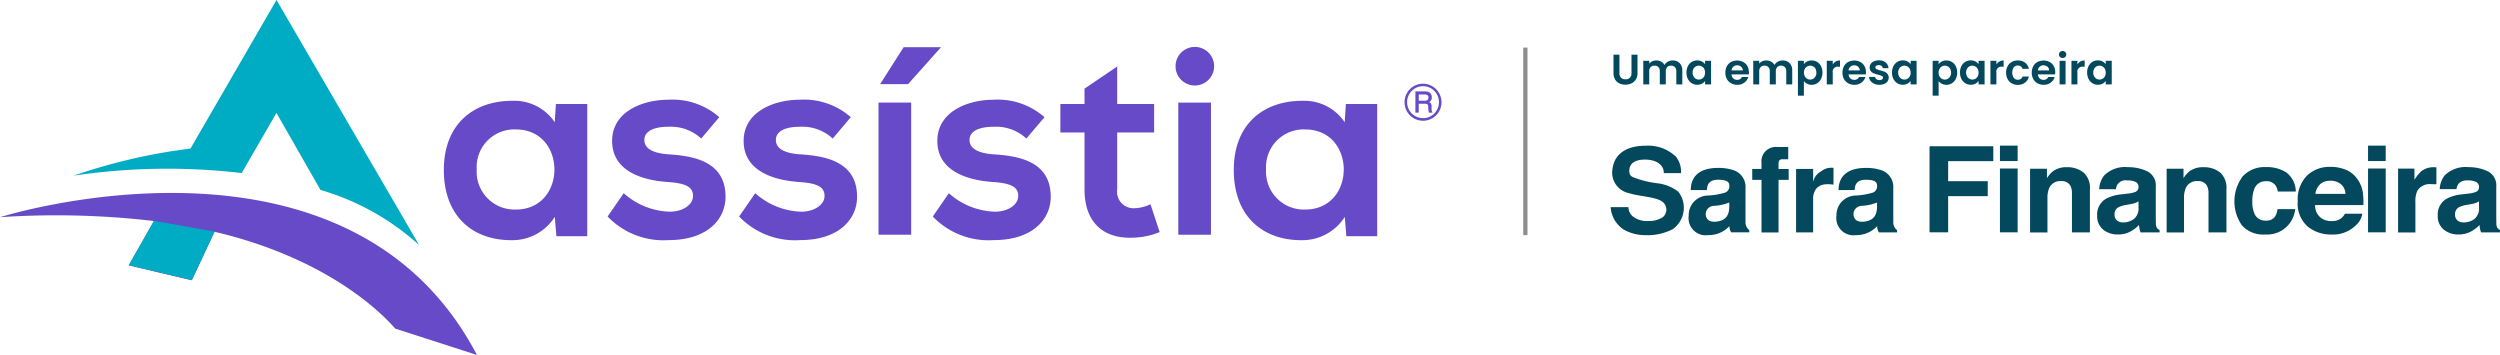 <svg xmlns="http://www.w3.org/2000/svg" width="235" height="33.365" viewBox="0 0 235 33.365">
  <g id="Grupo_8" data-name="Grupo 8" transform="translate(-46.881 -2043)">
    <g id="Grupo_7" data-name="Grupo 7" transform="translate(198.28 2056.689)">
      <g id="Grupo_6" data-name="Grupo 6" transform="translate(0 0)">
        <path id="Caminho_24" data-name="Caminho 24" d="M52.134,27.578c.023-.649-.539-1.244-1.72-1.266-.836-.011-1.455.263-1.514.926-.046.551.149.66.528.8a9.269,9.269,0,0,0,2.1.5,3.979,3.979,0,0,1,1.973.794,2.463,2.463,0,0,1-.528,3.522,5.189,5.189,0,0,1-2.615.561,4.065,4.065,0,0,1-2.051-.561,2.755,2.755,0,0,1-1.169-2.07h1.674a1.169,1.169,0,0,0,.356.825,2.135,2.135,0,0,0,1.569.474,2.283,2.283,0,0,0,1.329-.375.927.927,0,0,0,.034-1.353c-.55-.551-2.2-.551-3.279-.9a1.955,1.955,0,0,1-1.514-2.224c.137-1.276,1.1-2.223,3.14-2.223a3.774,3.774,0,0,1,2.82,1.024,2.2,2.2,0,0,1,.482,1.553H52.134Z" transform="translate(-47.137 -25)" fill="#04485e"/>
        <path id="Caminho_25" data-name="Caminho 25" d="M65,35.012a.939.939,0,0,1-.171-.594,2.659,2.659,0,0,1-1.994.849A1.616,1.616,0,0,1,61,33.428a1.832,1.832,0,0,1,1.8-1.882,6.68,6.68,0,0,0,1.617-.274.633.633,0,0,0,.4-.671c0-.375-.32-.54-1.055-.54-.918,0-1.032.54-1.055.969H61.191c.023-1.9,1.719-2.081,2.567-2.081a4.4,4.4,0,0,1,1.468.22,1.649,1.649,0,0,1,1.112,1.673V34.1a.927.927,0,0,0,.354.7v.208H65ZM64.813,32.2a4.486,4.486,0,0,1-1.491.318.779.779,0,0,0-.7.969c.091.351.379.605,1.066.5.952-.143,1.124-.781,1.124-1.443Z" transform="translate(-53.659 -26.855)" fill="#04485e"/>
        <path id="Caminho_26" data-name="Caminho 26" d="M72.282,27.313h.872v-.574a1.353,1.353,0,0,1,1.514-1.487h1V26.4H75.1c-.217,0-.343.132-.343.408v.509h.952v1.024h-.952v4.939H73.157V28.337h-.872V27.313Z" transform="translate(-58.973 -25.12)" fill="#04485e"/>
        <path id="Caminho_27" data-name="Caminho 27" d="M80.073,29.054h1.605V30.21H81.7a1.4,1.4,0,0,1,.744-.936,1.5,1.5,0,0,1,1.146-.321v1.575c-.687-.077-1.72-.165-1.914,1.134V35.02H80.073Z" transform="translate(-62.64 -26.863)" fill="#04485e"/>
        <path id="Caminho_28" data-name="Caminho 28" d="M91.242,35.011a.939.939,0,0,1-.171-.594,2.659,2.659,0,0,1-1.994.849,1.616,1.616,0,0,1-1.834-1.838,1.832,1.832,0,0,1,1.8-1.882,6.681,6.681,0,0,0,1.617-.274.633.633,0,0,0,.4-.671c0-.375-.32-.54-1.055-.54-.918,0-1.032.54-1.055.969H87.438c.023-1.9,1.72-2.081,2.567-2.081a4.4,4.4,0,0,1,1.468.22,1.649,1.649,0,0,1,1.112,1.673V34.1a.93.93,0,0,0,.356.7v.208h-1.7ZM91.06,32.2a4.509,4.509,0,0,1-1.491.318.779.779,0,0,0-.7.969c.091.351.379.605,1.066.5.95-.143,1.124-.781,1.124-1.443Z" transform="translate(-66.015 -26.854)" fill="#04485e"/>
      </g>
      <g id="Grupo_5" data-name="Grupo 5" transform="translate(29.977 0)">
        <path id="Caminho_29" data-name="Caminho 29" d="M22.476,47.325h5.995v1.4H24.226v1.884h3.722v1.406H24.226v3.4h-1.75Z" transform="translate(-22.476 -47.266)" fill="#04485e"/>
        <path id="Caminho_30" data-name="Caminho 30" d="M36.643,48.663H34.98v-1.45h1.663Zm-1.663.7h1.663v6H34.98Z" transform="translate(-28.362 -47.213)" fill="#04485e"/>
        <path id="Caminho_31" data-name="Caminho 31" d="M45.343,51.518a1.939,1.939,0,0,1,.612,1.614v4.033H44.268V53.524a1.633,1.633,0,0,0-.13-.721.916.916,0,0,0-.9-.461,1.115,1.115,0,0,0-1.117.676,2.306,2.306,0,0,0-.155.91v3.239H40.331v-5.99h1.587v.886a2.582,2.582,0,0,1,.589-.665,2.091,2.091,0,0,1,1.265-.364,2.435,2.435,0,0,1,1.569.487" transform="translate(-30.881 -49.006)" fill="#04485e"/>
        <path id="Caminho_32" data-name="Caminho 32" d="M55.131,53.519a2.609,2.609,0,0,0,.651-.138.473.473,0,0,0,.349-.447.519.519,0,0,0-.27-.509,1.744,1.744,0,0,0-.792-.142.89.89,0,0,0-1.06.82H52.438A2.194,2.194,0,0,1,52.9,51.82a2.76,2.76,0,0,1,2.227-.785,4.135,4.135,0,0,1,1.827.388,1.475,1.475,0,0,1,.8,1.469V55.64c0,.191,0,.421.013.693a.789.789,0,0,0,.1.419.585.585,0,0,0,.244.184v.228H56.325a1.436,1.436,0,0,1-.1-.334c-.021-.105-.034-.224-.048-.36a3.272,3.272,0,0,1-.779.6,2.419,2.419,0,0,1-1.2.292,2.124,2.124,0,0,1-1.4-.465,1.635,1.635,0,0,1-.553-1.322,1.7,1.7,0,0,1,.891-1.605,4.08,4.08,0,0,1,1.439-.386l.557-.066Zm1,.73a1.808,1.808,0,0,1-.315.154,2.643,2.643,0,0,1-.438.107l-.37.068a2.425,2.425,0,0,0-.747.215.717.717,0,0,0-.381.671.7.7,0,0,0,.235.587.918.918,0,0,0,.571.179,1.73,1.73,0,0,0,.98-.3,1.263,1.263,0,0,0,.466-1.092V54.25Z" transform="translate(-36.487 -49.01)" fill="#04485e"/>
        <path id="Caminho_33" data-name="Caminho 33" d="M69.6,51.517a1.956,1.956,0,0,1,.607,1.614v4.033H68.52V53.524a1.6,1.6,0,0,0-.128-.721.921.921,0,0,0-.9-.461,1.119,1.119,0,0,0-1.119.676,2.306,2.306,0,0,0-.155.91v3.239H64.585v-5.99h1.587v.886a2.582,2.582,0,0,1,.589-.665,2.093,2.093,0,0,1,1.267-.364,2.446,2.446,0,0,1,1.571.487" transform="translate(-42.297 -49.006)" fill="#04485e"/>
        <path id="Caminho_34" data-name="Caminho 34" d="M80.7,53.336a1.422,1.422,0,0,0-.237-.612,1.006,1.006,0,0,0-.859-.366,1.131,1.131,0,0,0-1.137.794,3.111,3.111,0,0,0-.162,1.1,2.751,2.751,0,0,0,.162,1.055,1.085,1.085,0,0,0,1.1.754.988.988,0,0,0,.813-.3,1.484,1.484,0,0,0,.292-.776h1.663a2.649,2.649,0,0,1-2.8,2.382,2.7,2.7,0,0,1-2.206-.855,3.942,3.942,0,0,1,.08-4.619,2.791,2.791,0,0,1,2.172-.86,3.371,3.371,0,0,1,1.927.507,2.314,2.314,0,0,1,.886,1.792H80.706Z" transform="translate(-47.963 -49.014)" fill="#04485e"/>
        <path id="Caminho_35" data-name="Caminho 35" d="M92.413,51.257a2.5,2.5,0,0,1,1.073.886,2.858,2.858,0,0,1,.5,1.237,7.3,7.3,0,0,1,.052,1.189H89.5a1.451,1.451,0,0,0,.653,1.279,1.7,1.7,0,0,0,.9.228,1.435,1.435,0,0,0,.909-.274,1.383,1.383,0,0,0,.336-.418h1.64a1.9,1.9,0,0,1-.6,1.082A3.08,3.08,0,0,1,91,57.337a3.459,3.459,0,0,1-2.185-.737,2.869,2.869,0,0,1-.948-2.4,3.172,3.172,0,0,1,.856-2.388,3.05,3.05,0,0,1,2.222-.834,3.71,3.71,0,0,1,1.461.279m-2.444,1.36a1.512,1.512,0,0,0-.435.9h2.825a1.229,1.229,0,0,0-.436-.919,1.51,1.51,0,0,0-.973-.316,1.361,1.361,0,0,0-.98.333Z" transform="translate(-53.255 -48.981)" fill="#04485e"/>
        <path id="Caminho_36" data-name="Caminho 36" d="M102.014,48.663h-1.66v-1.45h1.66Zm-1.66.7h1.66v6h-1.66Z" transform="translate(-59.133 -47.213)" fill="#04485e"/>
        <path id="Caminho_37" data-name="Caminho 37" d="M109.149,51.029c.021,0,.068.007.139.011v1.594c-.1-.007-.194-.011-.274-.011s-.143,0-.192,0a1.368,1.368,0,0,0-1.32.614,2.313,2.313,0,0,0-.187,1.064v2.86h-1.628v-6h1.539v1.059a3.343,3.343,0,0,1,.658-.82,1.83,1.83,0,0,1,1.19-.368.738.738,0,0,1,.075,0" transform="translate(-61.643 -49)" fill="#04485e"/>
        <path id="Caminho_38" data-name="Caminho 38" d="M115.6,53.519a2.632,2.632,0,0,0,.651-.138.471.471,0,0,0,.347-.447.519.519,0,0,0-.269-.509,1.751,1.751,0,0,0-.792-.143,1.073,1.073,0,0,0-.829.274,1.088,1.088,0,0,0-.231.546h-1.569a2.189,2.189,0,0,1,.457-1.283,2.764,2.764,0,0,1,2.229-.785,4.135,4.135,0,0,1,1.827.388,1.475,1.475,0,0,1,.8,1.469V55.64c0,.191,0,.421.011.693a.786.786,0,0,0,.1.419.571.571,0,0,0,.245.184v.228h-1.779a1.722,1.722,0,0,1-.105-.334,3.607,3.607,0,0,1-.043-.36,3.374,3.374,0,0,1-.781.6,2.421,2.421,0,0,1-1.194.292,2.117,2.117,0,0,1-1.4-.465,1.62,1.62,0,0,1-.555-1.322,1.7,1.7,0,0,1,.891-1.605,4.073,4.073,0,0,1,1.439-.386l.557-.066Zm1,.73a1.764,1.764,0,0,1-.318.154,2.653,2.653,0,0,1-.438.107l-.37.068a2.431,2.431,0,0,0-.745.215.717.717,0,0,0-.381.671.7.7,0,0,0,.235.587.916.916,0,0,0,.569.18,1.732,1.732,0,0,0,.982-.3,1.251,1.251,0,0,0,.466-1.092V54.25Z" transform="translate(-64.948 -49.01)" fill="#04485e"/>
      </g>
    </g>
    <g id="Assistia_Colorido" data-name="Assistia Colorido" transform="translate(46.881 2043)">
      <g id="Grupo_4" data-name="Grupo 4">
        <path id="Caminho_40" data-name="Caminho 40" d="M621.695,33.2h3.522l-3.1,3.472H619.49L621.7,33.2Z" transform="translate(-536.756 -28.766)" fill="#664ac7"/>
        <path id="Caminho_41" data-name="Caminho 41" d="M322.985,71.275h2.946V83.7h-2.9l-.152-1.814a4.712,4.712,0,0,1-4.028,2.19c-3.677.025-6.4-2.241-6.4-6.6s2.845-6.521,6.471-6.5a4.556,4.556,0,0,1,3.953,2.014Zm-7.443,6.143a3.557,3.557,0,0,0,3.677,3.778c4.835,0,4.835-7.53,0-7.53a3.535,3.535,0,0,0-3.677,3.751Z" transform="translate(-270.73 -61.499)" fill="#664ac7"/>
        <path id="Caminho_42" data-name="Caminho 42" d="M436.466,73.857a4.188,4.188,0,0,0-3.072-1.108c-1.461,0-2.27.454-2.27,1.234s.731,1.259,2.317,1.361c2.341.151,5.314.678,5.314,3.979,0,2.19-1.788,4.079-5.342,4.079a7.27,7.27,0,0,1-5.743-2.216l1.513-2.192a6.788,6.788,0,0,0,4.274,1.736c1.158.025,2.241-.578,2.241-1.485,0-.856-.7-1.2-2.468-1.31-2.341-.176-5.136-1.032-5.136-3.852s2.972-3.873,5.238-3.873a6.666,6.666,0,0,1,4.835,1.637Z" transform="translate(-370.554 -60.833)" fill="#664ac7"/>
        <path id="Caminho_43" data-name="Caminho 43" d="M529.036,73.857a4.188,4.188,0,0,0-3.072-1.108c-1.461,0-2.27.454-2.27,1.234s.731,1.259,2.317,1.361c2.341.151,5.314.678,5.314,3.979,0,2.19-1.788,4.079-5.342,4.079a7.27,7.27,0,0,1-5.743-2.216l1.512-2.192a6.785,6.785,0,0,0,4.274,1.736c1.158.025,2.241-.578,2.241-1.485,0-.856-.705-1.2-2.468-1.31-2.341-.176-5.136-1.032-5.136-3.852s2.972-3.873,5.237-3.873a6.667,6.667,0,0,1,4.836,1.637Z" transform="translate(-450.761 -60.833)" fill="#664ac7"/>
        <path id="Caminho_44" data-name="Caminho 44" d="M618.33,72.2V84.62H621.4V72.2Z" transform="translate(-535.75 -62.558)" fill="#664ac7"/>
        <path id="Caminho_45" data-name="Caminho 45" d="M665.336,73.857a4.188,4.188,0,0,0-3.072-1.108c-1.461,0-2.27.454-2.27,1.234s.731,1.259,2.318,1.361c2.341.151,5.313.678,5.313,3.979,0,2.19-1.788,4.079-5.342,4.079a7.267,7.267,0,0,1-5.743-2.216l1.51-2.192a6.791,6.791,0,0,0,4.28,1.736c1.159.025,2.242-.578,2.242-1.485,0-.856-.705-1.2-2.468-1.31-2.343-.176-5.138-1.032-5.138-3.852s2.972-3.873,5.238-3.873a6.666,6.666,0,0,1,4.835,1.637Z" transform="translate(-568.857 -60.833)" fill="#664ac7"/>
        <path id="Caminho_46" data-name="Caminho 46" d="M751.663,46.8v3.526h3.472V53h-3.472V58.36a1.549,1.549,0,0,0,1.628,1.763,3.589,3.589,0,0,0,1.5-.378l.864,2.619a7,7,0,0,1-2.563.528c-2.722.1-4.5-1.434-4.5-4.531V53h-2.27V50.326h2.27V48.882l3.072-2.082Z" transform="translate(-646.647 -40.55)" fill="#664ac7"/>
        <path id="Caminho_47" data-name="Caminho 47" d="M831.026,34.971a1.813,1.813,0,0,1-3.626,0A1.813,1.813,0,0,1,831.026,34.971Zm-3.368,3.418v12.42h3.072V38.389Z" transform="translate(-716.899 -28.747)" fill="#664ac7"/>
        <path id="Caminho_48" data-name="Caminho 48" d="M878.977,71.275h2.946V83.7h-2.9l-.15-1.814a4.716,4.716,0,0,1-4.031,2.19c-3.675.025-6.4-2.241-6.4-6.6s2.846-6.521,6.472-6.5a4.562,4.562,0,0,1,3.954,2.014Zm-7.5,6.143a3.556,3.556,0,0,0,3.675,3.778c4.835,0,4.835-7.53,0-7.53a3.534,3.534,0,0,0-3.675,3.751Z" transform="translate(-752.466 -61.499)" fill="#664ac7"/>
        <path id="Caminho_49" data-name="Caminho 49" d="M44.831,151.034C32.632,127.767,0,138.086,0,138.086a78.949,78.949,0,0,1,14.476.359l-2.368,4.171,5.922,1.4,2.137-4.561c9.191,2.157,14.651,6.437,16.979,9.1Z" transform="translate(0 -117.669)" fill="#664ac7"/>
        <path id="Caminho_50" data-name="Caminho 50" d="M92.988,155.43,90.62,159.6,96.546,161l2.144-4.555Z" transform="translate(-78.517 -134.672)" fill="#00abc4"/>
        <path id="Caminho_51" data-name="Caminho 51" d="M70.873,0,62.785,13.967A53.744,53.744,0,0,0,51.8,16.514a59.76,59.76,0,0,1,15.8-.246l3.269-5.652,4.14,7.239a23.522,23.522,0,0,1,9.275,5.189Z" transform="translate(-44.882)" fill="#00abc4"/>
      </g>
      <path id="Caminho_52" data-name="Caminho 52" d="M992.055,60.657a1.738,1.738,0,1,1-3.241-.863,1.693,1.693,0,0,1,.637-.64,1.738,1.738,0,0,1,2.6,1.5Zm-.24,0a1.516,1.516,0,0,0-.748-1.3,1.456,1.456,0,0,0-.743-.2,1.482,1.482,0,0,0-.751.2,1.464,1.464,0,0,0-.55.552,1.5,1.5,0,0,0,1.3,2.252,1.435,1.435,0,0,0,.743-.2,1.489,1.489,0,0,0,.548-.549A1.473,1.473,0,0,0,991.815,60.66ZM989.6,59.646h.833a1.1,1.1,0,0,1,.421.059.469.469,0,0,1,.208.191.588.588,0,0,1,.08.31.445.445,0,0,1-.25.442.4.4,0,0,1,.182.154.691.691,0,0,1,.047.3v.226a.472.472,0,0,0,.071.266l.033.053h-.354a1.643,1.643,0,0,1-.048-.3l-.016-.246a.442.442,0,0,0-.043-.191.187.187,0,0,0-.1-.08.832.832,0,0,0-.25-.024h-.5v.836H989.6Zm.317.287v.593h.49a.628.628,0,0,0,.3-.051.269.269,0,0,0,.118-.247.275.275,0,0,0-.084-.223.515.515,0,0,0-.317-.071h-.51Z" transform="translate(-856.553 -51.055)" fill="#664ac7"/>
    </g>
    <path id="Linha_1" data-name="Linha 1" d="M-1.1,17.629h-.4V0h.4Z" transform="translate(191.565 2047.474)" fill="#8e8e8e"/>
    <path id="Caminho_53" data-name="Caminho 53" d="M2.567,8.829V10.56a.593.593,0,0,0,.148.435.559.559,0,0,0,.417.15.565.565,0,0,0,.421-.15A.593.593,0,0,0,3.7,10.56V8.829h.565v1.727a1.115,1.115,0,0,1-.154.6.978.978,0,0,1-.413.371,1.31,1.31,0,0,1-.575.124,1.275,1.275,0,0,1-.567-.124.946.946,0,0,1-.4-.371,1.15,1.15,0,0,1-.148-.6V8.829Zm5,.545a.891.891,0,0,1,.659.25.945.945,0,0,1,.25.7v1.3H7.912V10.4A.555.555,0,0,0,7.78,10a.475.475,0,0,0-.361-.138A.482.482,0,0,0,7.057,10a.549.549,0,0,0-.134.4v1.226H6.361V10.4a.555.555,0,0,0-.132-.4.475.475,0,0,0-.361-.138A.487.487,0,0,0,5.5,10a.549.549,0,0,0-.134.4v1.226H4.808V9.406h.561v.268a.747.747,0,0,1,.278-.22.868.868,0,0,1,.375-.08.964.964,0,0,1,.465.11A.772.772,0,0,1,6.8,9.8a.8.8,0,0,1,.315-.309.9.9,0,0,1,.446-.116Zm1.3,1.134A1.285,1.285,0,0,1,9,9.911a.984.984,0,0,1,.365-.4.971.971,0,0,1,.515-.14.9.9,0,0,1,.435.1.881.881,0,0,1,.3.252V9.406h.565v2.22h-.564V11.3a.834.834,0,0,1-.3.258.913.913,0,0,1-.439.1.943.943,0,0,1-.511-.144A1.009,1.009,0,0,1,9,11.11a1.306,1.306,0,0,1-.134-.6Zm1.747.008a.719.719,0,0,0-.08-.351.565.565,0,0,0-.216-.224.578.578,0,0,0-.292-.078.563.563,0,0,0-.5.3.7.7,0,0,0-.082.347.72.72,0,0,0,.082.351.591.591,0,0,0,.216.23.55.55,0,0,0,.286.08.578.578,0,0,0,.292-.078.565.565,0,0,0,.216-.224A.719.719,0,0,0,10.608,10.516Zm4.131-.048a1.324,1.324,0,0,1-.016.216H13.1a.552.552,0,0,0,.168.377.519.519,0,0,0,.365.136.458.458,0,0,0,.445-.268h.6a1.011,1.011,0,0,1-.369.527,1.076,1.076,0,0,1-.669.206,1.158,1.158,0,0,1-.575-.143,1,1,0,0,1-.4-.4,1.234,1.234,0,0,1-.142-.6,1.257,1.257,0,0,1,.14-.6.978.978,0,0,1,.393-.4,1.261,1.261,0,0,1,1.148,0,.959.959,0,0,1,.389.387,1.17,1.17,0,0,1,.138.576Zm-.581-.16A.445.445,0,0,0,14,9.961a.554.554,0,0,0-.373-.13.509.509,0,0,0-.351.126.555.555,0,0,0-.174.351ZM17.9,9.374a.891.891,0,0,1,.659.25.945.945,0,0,1,.25.7v1.3h-.561V10.4a.555.555,0,0,0-.132-.4.475.475,0,0,0-.361-.138A.482.482,0,0,0,17.4,10a.549.549,0,0,0-.134.4v1.226H16.7V10.4a.555.555,0,0,0-.132-.4.475.475,0,0,0-.361-.138.487.487,0,0,0-.367.138.549.549,0,0,0-.134.4v1.226h-.561V9.406h.561v.268a.747.747,0,0,1,.278-.22.868.868,0,0,1,.374-.08.964.964,0,0,1,.465.11.772.772,0,0,1,.317.315.8.8,0,0,1,.315-.309.9.9,0,0,1,.447-.116Zm2,.353a.852.852,0,0,1,.3-.254.9.9,0,0,1,.435-.1.971.971,0,0,1,.515.14.987.987,0,0,1,.365.4,1.282,1.282,0,0,1,.134.6,1.306,1.306,0,0,1-.134.6,1.009,1.009,0,0,1-.365.407.95.95,0,0,1-.515.144.9.9,0,0,1-.431-.1.924.924,0,0,1-.3-.252v1.374h-.561V9.406h.561Zm1.174.781A.7.7,0,0,0,21,10.161a.569.569,0,0,0-.216-.222.579.579,0,0,0-.29-.076.561.561,0,0,0-.286.078.58.58,0,0,0-.216.226.781.781,0,0,0,0,.7.58.58,0,0,0,.216.226.565.565,0,0,0,.577,0A.6.6,0,0,0,21,10.86a.717.717,0,0,0,.082-.353Zm1.543-.757a.772.772,0,0,1,.681-.377v.589h-.148a.467.467,0,0,0-.532.557v1.106h-.561V9.406h.561Zm3.121.717a1.324,1.324,0,0,1-.016.216H24.107a.552.552,0,0,0,.168.377.519.519,0,0,0,.365.136.458.458,0,0,0,.445-.268h.6a1.011,1.011,0,0,1-.369.527,1.076,1.076,0,0,1-.669.206,1.158,1.158,0,0,1-.575-.142,1,1,0,0,1-.4-.4,1.234,1.234,0,0,1-.142-.6,1.257,1.257,0,0,1,.14-.6.978.978,0,0,1,.393-.4,1.261,1.261,0,0,1,1.149,0,.959.959,0,0,1,.389.387,1.17,1.17,0,0,1,.138.575Zm-.581-.16a.445.445,0,0,0-.156-.347.554.554,0,0,0-.373-.13.509.509,0,0,0-.351.126.555.555,0,0,0-.174.351ZM27,11.662a1.17,1.17,0,0,1-.489-.1.864.864,0,0,1-.343-.266.675.675,0,0,1-.138-.373H26.6a.307.307,0,0,0,.126.212.439.439,0,0,0,.274.084.426.426,0,0,0,.25-.064.194.194,0,0,0,.09-.164.174.174,0,0,0-.11-.162,2.073,2.073,0,0,0-.351-.118,2.971,2.971,0,0,1-.407-.124.706.706,0,0,1-.272-.2.527.527,0,0,1-.114-.357.575.575,0,0,1,.106-.337.713.713,0,0,1,.3-.24,1.141,1.141,0,0,1,.467-.088.953.953,0,0,1,.633.2.735.735,0,0,1,.26.534H27.32a.291.291,0,0,0-.11-.21.5.5,0,0,0-.5-.021.179.179,0,0,0-.082.156.184.184,0,0,0,.112.17,1.742,1.742,0,0,0,.349.118,2.959,2.959,0,0,1,.4.124.7.7,0,0,1,.27.2.545.545,0,0,1,.118.355.588.588,0,0,1-.106.345.7.7,0,0,1-.3.238,1.154,1.154,0,0,1-.462.086Zm1.19-1.154a1.285,1.285,0,0,1,.134-.6.984.984,0,0,1,.365-.4.971.971,0,0,1,.515-.14.9.9,0,0,1,.435.1.882.882,0,0,1,.3.252V9.406H30.5v2.22h-.565V11.3a.834.834,0,0,1-.3.258.913.913,0,0,1-.439.1.943.943,0,0,1-.511-.144,1.009,1.009,0,0,1-.365-.407,1.306,1.306,0,0,1-.134-.6Zm1.747.008a.719.719,0,0,0-.08-.351.565.565,0,0,0-.216-.224.578.578,0,0,0-.292-.078.563.563,0,0,0-.5.3.7.7,0,0,0-.082.347.72.72,0,0,0,.082.351.591.591,0,0,0,.216.23.55.55,0,0,0,.286.08.578.578,0,0,0,.292-.078.565.565,0,0,0,.216-.224.719.719,0,0,0,.08-.351Zm2.628-.789a.852.852,0,0,1,.3-.254.9.9,0,0,1,.435-.1.971.971,0,0,1,.515.14.987.987,0,0,1,.365.4,1.282,1.282,0,0,1,.134.6,1.306,1.306,0,0,1-.134.6,1.009,1.009,0,0,1-.365.407.95.95,0,0,1-.515.144.9.9,0,0,1-.431-.1.924.924,0,0,1-.3-.252v1.374h-.561V9.406h.561Zm1.174.781a.7.7,0,0,0-.082-.347.569.569,0,0,0-.216-.222.579.579,0,0,0-.29-.076.561.561,0,0,0-.286.078.58.58,0,0,0-.216.226.781.781,0,0,0,0,.7.58.58,0,0,0,.216.226.565.565,0,0,0,.577,0,.6.6,0,0,0,.216-.228.717.717,0,0,0,.082-.353Zm.837,0a1.285,1.285,0,0,1,.134-.6.984.984,0,0,1,.365-.4.971.971,0,0,1,.515-.14.9.9,0,0,1,.435.1.881.881,0,0,1,.3.252V9.406h.565v2.22h-.565V11.3a.834.834,0,0,1-.3.258.913.913,0,0,1-.439.1.943.943,0,0,1-.511-.144,1.009,1.009,0,0,1-.365-.407A1.306,1.306,0,0,1,34.58,10.508Zm1.747.008a.719.719,0,0,0-.08-.351.565.565,0,0,0-.216-.224.578.578,0,0,0-.292-.078.563.563,0,0,0-.5.3.7.7,0,0,0-.082.347.72.72,0,0,0,.082.351.591.591,0,0,0,.216.23.55.55,0,0,0,.286.08.578.578,0,0,0,.292-.078.565.565,0,0,0,.216-.224.719.719,0,0,0,.08-.351ZM38,9.751a.772.772,0,0,1,.681-.377v.589h-.148A.468.468,0,0,0,38,10.52v1.106H37.44V9.406H38Zm.913.765a1.245,1.245,0,0,1,.14-.6,1,1,0,0,1,.389-.4,1.124,1.124,0,0,1,.569-.142,1.094,1.094,0,0,1,.683.206,1,1,0,0,1,.363.579h-.6a.442.442,0,0,0-.162-.227.471.471,0,0,0-.282-.082.463.463,0,0,0-.381.174.935.935,0,0,0,0,.985.463.463,0,0,0,.381.174.425.425,0,0,0,.445-.3h.6a1.024,1.024,0,0,1-.365.573,1.074,1.074,0,0,1-.681.212,1.124,1.124,0,0,1-.569-.142,1,1,0,0,1-.389-.4,1.245,1.245,0,0,1-.14-.6Zm4.62-.048a1.324,1.324,0,0,1-.016.216H41.9a.552.552,0,0,0,.168.377.519.519,0,0,0,.365.136.458.458,0,0,0,.445-.268h.6a1.011,1.011,0,0,1-.369.527,1.076,1.076,0,0,1-.669.206,1.158,1.158,0,0,1-.574-.142,1,1,0,0,1-.4-.4,1.234,1.234,0,0,1-.142-.6,1.257,1.257,0,0,1,.14-.6.978.978,0,0,1,.393-.4,1.261,1.261,0,0,1,1.149,0,.959.959,0,0,1,.389.387,1.17,1.17,0,0,1,.137.575Zm-.581-.16a.445.445,0,0,0-.156-.347.554.554,0,0,0-.373-.13.509.509,0,0,0-.351.126.555.555,0,0,0-.174.351Zm1.274-1.166a.342.342,0,0,1-.246-.093.329.329,0,0,1,0-.469.37.37,0,0,1,.493,0,.329.329,0,0,1,0,.469.342.342,0,0,1-.246.093Zm.276.264v2.22h-.561V9.406Zm1.114.345a.772.772,0,0,1,.681-.377v.589h-.148a.468.468,0,0,0-.533.557v1.106h-.561V9.406h.561Zm.913.757a1.285,1.285,0,0,1,.134-.6.984.984,0,0,1,.365-.4.971.971,0,0,1,.515-.14.9.9,0,0,1,.435.1.881.881,0,0,1,.3.252V9.406h.565v2.22h-.565V11.3a.834.834,0,0,1-.3.258.913.913,0,0,1-.439.1.943.943,0,0,1-.511-.144,1.01,1.01,0,0,1-.365-.407,1.306,1.306,0,0,1-.134-.6Zm1.747.008a.719.719,0,0,0-.08-.351.565.565,0,0,0-.216-.224.578.578,0,0,0-.292-.078.563.563,0,0,0-.5.3.7.7,0,0,0-.082.347.72.72,0,0,0,.082.351.591.591,0,0,0,.216.23.55.55,0,0,0,.286.08.578.578,0,0,0,.292-.078.565.565,0,0,0,.216-.224.719.719,0,0,0,.08-.351Z" transform="translate(196.542 2039.309)" fill="#04485e"/>
  </g>
</svg>
